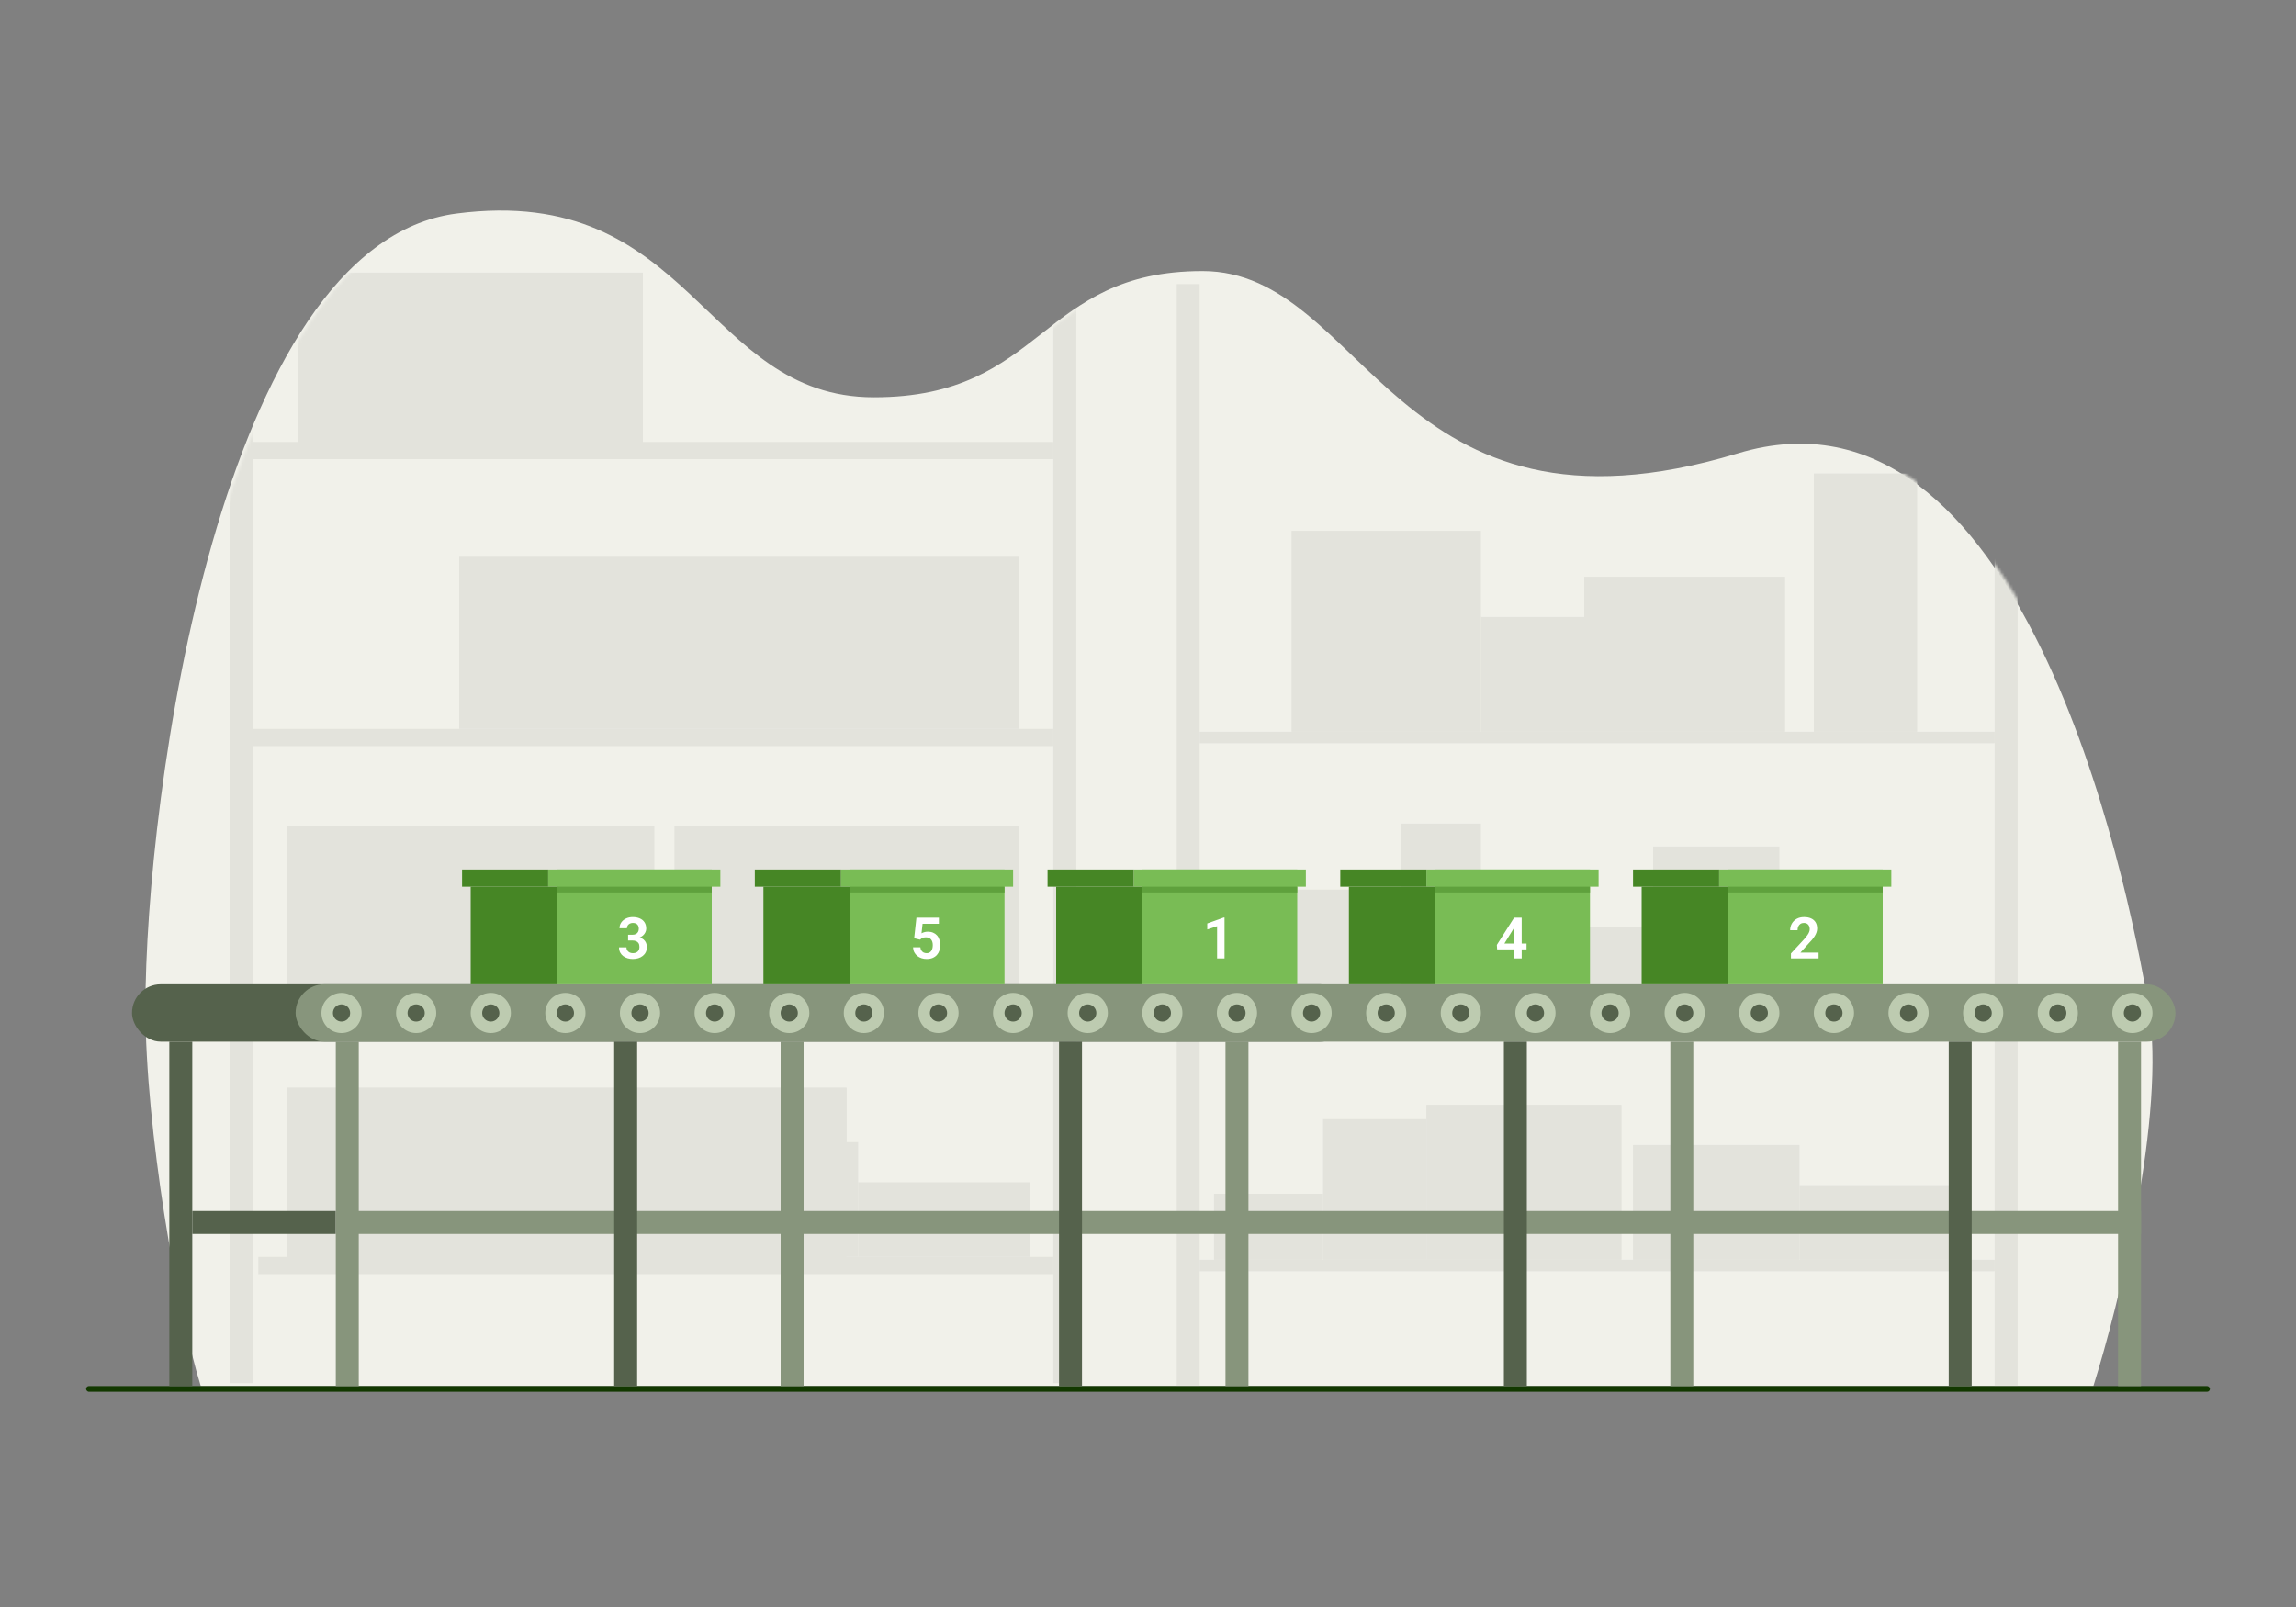 <svg width="800" height="560" viewBox="0 0 800 560" fill="none" xmlns="http://www.w3.org/2000/svg">
<rect x="0" y="0" width="800" height="560" fill="#808080" stroke="none"/>
<path d="M748.678 351.042C754.765 388.186 738.363 454.491 729.402 483H69.952C61.835 456.771 50.675 393.853 50.675 351.042C50.675 277.5 76.673 85.15 159 74.42C241.327 63.691 245 138.444 304.5 138.444C364 138.444 362 94.458 419 94.458C476 94.458 485.479 194.32 605.5 157.994C704 128.181 741.069 304.613 748.678 351.042Z" fill="#F1F1EA"/>
<mask id="mask0_76_481" style="mask-type:alpha" maskUnits="userSpaceOnUse" x="51" y="73" width="700" height="410">
<path d="M749.678 351.042C755.765 388.186 739.363 454.491 730.402 483H70.952C62.835 456.771 51.675 393.853 51.675 351.042C51.675 277.5 77.673 85.15 160 74.42C242.327 63.691 246 138.444 305.5 138.444C365 138.444 363 94.458 420 94.458C477 94.458 486.479 194.32 606.5 157.994C705 128.181 742.069 304.613 749.678 351.042Z" fill="#F1F1EA"/>
</mask>
<g mask="url(#mask0_76_481)">
<rect x="410" y="99" width="8" height="384" fill="#E3E3DC"/>
<rect x="695" y="136" width="8" height="347" fill="#E3E3DC"/>
<rect x="418" y="255" width="277" height="4" fill="#E3E3DC"/>
<rect x="418" y="349" width="277" height="4" fill="#E3E3DC"/>
<rect x="418" y="439" width="277" height="4" fill="#E3E3DC"/>
<rect x="450" y="185" width="66" height="70" fill="#E3E3DC"/>
<rect x="552" y="201" width="70" height="54" fill="#E3E3DC"/>
<rect x="430" y="310" width="54" height="39" fill="#E3E3DC"/>
<rect x="576" y="295" width="44" height="54" fill="#E3E3DC"/>
<rect x="497" y="385" width="68" height="54" fill="#E3E3DC"/>
<rect x="488" y="287" width="28" height="62" fill="#E3E3DC"/>
<rect x="423" y="416" width="38" height="23" fill="#E3E3DC"/>
<rect x="516" y="323" width="60" height="26" fill="#E3E3DC"/>
<rect x="627" y="413" width="60" height="26" fill="#E3E3DC"/>
<rect x="461" y="390" width="36" height="49" fill="#E3E3DC"/>
<rect x="624" y="308" width="24" height="41" fill="#E3E3DC"/>
<rect x="569" y="399" width="58" height="40" fill="#E3E3DC"/>
<rect x="516" y="215" width="36" height="40" fill="#E3E3DC"/>
<rect x="632" y="165" width="36" height="90" fill="#E3E3DC"/>
<rect x="80" y="146" width="8" height="336" fill="#E3E3DC"/>
<rect x="367" y="61" width="8" height="421" fill="#E3E3DC"/>
<rect x="88" y="254" width="279" height="6" fill="#E3E3DC"/>
<rect x="88" y="154" width="279" height="6" fill="#E3E3DC"/>
<rect x="90" y="348" width="277" height="6" fill="#E3E3DC"/>
<rect x="90" y="438" width="277" height="6" fill="#E3E3DC"/>
<rect x="100" y="379" width="195" height="60" fill="#E3E3DC"/>
<rect x="160" y="194" width="195" height="60" fill="#E3E3DC"/>
<rect x="100" y="288" width="128" height="60" fill="#E3E3DC"/>
<rect x="235" y="288" width="120" height="60" fill="#E3E3DC"/>
<rect x="104" y="95" width="120" height="60" fill="#E3E3DC"/>
<rect x="299" y="412" width="60" height="26" fill="#E3E3DC"/>
<rect x="241" y="398" width="58" height="40" fill="#E3E3DC"/>
</g>
<rect x="30" y="483" width="740" height="2" rx="1" fill="#123800"/>
<rect x="46" y="343" width="424" height="20" rx="10" fill="#55624C"/>
<rect x="103" y="343" width="655" height="20" rx="10" fill="#87957C"/>
<circle cx="119" cy="353" r="7" fill="#BDCBB0"/>
<circle cx="119" cy="353" r="3" fill="#55624C"/>
<circle cx="145" cy="353" r="7" fill="#BDCBB0"/>
<circle cx="145" cy="353" r="3" fill="#55624C"/>
<circle cx="171" cy="353" r="7" fill="#BDCBB0"/>
<circle cx="171" cy="353" r="3" fill="#55624C"/>
<circle cx="197" cy="353" r="7" fill="#BDCBB0"/>
<circle cx="197" cy="353" r="3" fill="#55624C"/>
<circle cx="223" cy="353" r="7" fill="#BDCBB0"/>
<circle cx="223" cy="353" r="3" fill="#55624C"/>
<circle cx="249" cy="353" r="7" fill="#BDCBB0"/>
<circle cx="249" cy="353" r="3" fill="#55624C"/>
<circle cx="275" cy="353" r="7" fill="#BDCBB0"/>
<circle cx="275" cy="353" r="3" fill="#55624C"/>
<circle cx="301" cy="353" r="7" fill="#BDCBB0"/>
<circle cx="301" cy="353" r="3" fill="#55624C"/>
<circle cx="327" cy="353" r="7" fill="#BDCBB0"/>
<circle cx="327" cy="353" r="3" fill="#55624C"/>
<circle cx="353" cy="353" r="7" fill="#BDCBB0"/>
<circle cx="353" cy="353" r="3" fill="#55624C"/>
<circle cx="379" cy="353" r="7" fill="#BDCBB0"/>
<circle cx="379" cy="353" r="3" fill="#55624C"/>
<circle cx="405" cy="353" r="7" fill="#BDCBB0"/>
<circle cx="405" cy="353" r="3" fill="#55624C"/>
<circle cx="431" cy="353" r="7" fill="#BDCBB0"/>
<circle cx="431" cy="353" r="3" fill="#55624C"/>
<circle cx="457" cy="353" r="7" fill="#BDCBB0"/>
<circle cx="457" cy="353" r="3" fill="#55624C"/>
<circle cx="483" cy="353" r="7" fill="#BDCBB0"/>
<circle cx="483" cy="353" r="3" fill="#55624C"/>
<circle cx="509" cy="353" r="7" fill="#BDCBB0"/>
<circle cx="509" cy="353" r="3" fill="#55624C"/>
<circle cx="535" cy="353" r="7" fill="#BDCBB0"/>
<circle cx="535" cy="353" r="3" fill="#55624C"/>
<circle cx="561" cy="353" r="7" fill="#BDCBB0"/>
<circle cx="561" cy="353" r="3" fill="#55624C"/>
<circle cx="587" cy="353" r="7" fill="#BDCBB0"/>
<circle cx="587" cy="353" r="3" fill="#55624C"/>
<circle cx="613" cy="353" r="7" fill="#BDCBB0"/>
<circle cx="613" cy="353" r="3" fill="#55624C"/>
<circle cx="639" cy="353" r="7" fill="#BDCBB0"/>
<circle cx="639" cy="353" r="3" fill="#55624C"/>
<circle cx="665" cy="353" r="7" fill="#BDCBB0"/>
<circle cx="665" cy="353" r="3" fill="#55624C"/>
<circle cx="691" cy="353" r="7" fill="#BDCBB0"/>
<circle cx="691" cy="353" r="3" fill="#55624C"/>
<circle cx="717" cy="353" r="7" fill="#BDCBB0"/>
<circle cx="717" cy="353" r="3" fill="#55624C"/>
<circle cx="743" cy="353" r="7" fill="#BDCBB0"/>
<circle cx="743" cy="353" r="3" fill="#55624C"/>
<rect x="118" y="422" width="628" height="8" fill="#87957C"/>
<rect x="67" y="422" width="50" height="8" fill="#55624C"/>
<path d="M117 363H125V483H117V363Z" fill="#87957C"/>
<path d="M59 363H67V483H59V363Z" fill="#55624C"/>
<path d="M214 363H222V483H214V363Z" fill="#55624C"/>
<path d="M369 363H377V483H369V363Z" fill="#55624C"/>
<path d="M524 363H532V483H524V363Z" fill="#55624C"/>
<path d="M679 363H687V483H679V363Z" fill="#55624C"/>
<path d="M272 363H280V483H272V363Z" fill="#87957C"/>
<path d="M427 363H435V483H427V363Z" fill="#87957C"/>
<path d="M582 363H590V483H582V363Z" fill="#87957C"/>
<path d="M738 363H746V483H738V363Z" fill="#87957C"/>
<path d="M500 303H554V343H500V303Z" fill="#79BC55"/>
<path d="M497 303H557V309H497V303Z" fill="#79BC55"/>
<path d="M467 303H497V309H467V303Z" fill="#468625"/>
<path d="M470 309H500V343H470V309Z" fill="#468625"/>
<path d="M500 309H554V311H500V309Z" fill="#5FA13D"/>
<path d="M531.898 328.814V330.846H521.654L521.547 329.283L527.572 319.781H529.633L527.406 323.561L524.174 328.814H531.898ZM530.209 319.781V334H527.621V319.781H530.209Z" fill="white"/>
<path d="M398 303H452V343H398V303Z" fill="#79BC55"/>
<path d="M395 303H455V309H395V303Z" fill="#79BC55"/>
<path d="M365 303H395V309H365V303Z" fill="#468625"/>
<path d="M368 309H398V343H368V309Z" fill="#468625"/>
<path d="M398 309H452V311H398V309Z" fill="#5FA13D"/>
<path d="M426.666 319.742V334H424.078V322.76L420.65 323.893V321.803L426.373 319.742H426.666Z" fill="white"/>
<path d="M296 303H350V343H296V303Z" fill="#79BC55"/>
<path d="M293 303H353V309H293V303Z" fill="#79BC55"/>
<path d="M263 303H293V309H263V303Z" fill="#468625"/>
<path d="M266 309H296V343H266V309Z" fill="#468625"/>
<path d="M296 309H350V311H296V309Z" fill="#5FA13D"/>
<path d="M320.584 327.457L318.523 326.959L319.314 319.781H327.137V321.92H321.453L321.082 325.24C321.284 325.117 321.577 324.993 321.961 324.869C322.352 324.739 322.791 324.674 323.279 324.674C323.956 324.674 324.562 324.785 325.096 325.006C325.63 325.221 326.082 325.533 326.453 325.943C326.831 326.354 327.114 326.855 327.303 327.447C327.498 328.033 327.596 328.697 327.596 329.439C327.596 330.09 327.498 330.702 327.303 331.275C327.114 331.842 326.824 332.346 326.434 332.789C326.043 333.225 325.551 333.57 324.959 333.824C324.367 334.072 323.67 334.195 322.869 334.195C322.264 334.195 321.681 334.107 321.121 333.932C320.568 333.749 320.07 333.486 319.627 333.141C319.184 332.789 318.829 332.359 318.562 331.852C318.302 331.344 318.159 330.761 318.133 330.104H320.682C320.727 330.54 320.844 330.911 321.033 331.217C321.222 331.523 321.469 331.757 321.775 331.92C322.088 332.083 322.449 332.164 322.859 332.164C323.23 332.164 323.549 332.096 323.816 331.959C324.09 331.816 324.314 331.617 324.49 331.363C324.666 331.109 324.796 330.81 324.881 330.465C324.965 330.12 325.008 329.742 325.008 329.332C325.008 328.935 324.959 328.574 324.861 328.248C324.764 327.916 324.614 327.63 324.412 327.389C324.21 327.148 323.956 326.962 323.65 326.832C323.351 326.702 322.999 326.637 322.596 326.637C322.055 326.637 321.639 326.718 321.346 326.881C321.059 327.044 320.805 327.236 320.584 327.457Z" fill="white"/>
<path d="M194 303H248V343H194V303Z" fill="#79BC55"/>
<path d="M191 303H251V309H191V303Z" fill="#79BC55"/>
<path d="M161 303H191V309H161V303Z" fill="#468625"/>
<path d="M164 309H194V343H164V309Z" fill="#468625"/>
<path d="M194 309H248V311H194V309Z" fill="#5FA13D"/>
<path d="M218.848 325.748H220.303C220.817 325.748 221.24 325.66 221.572 325.484C221.911 325.302 222.161 325.055 222.324 324.742C222.493 324.423 222.578 324.055 222.578 323.639C222.578 323.229 222.503 322.874 222.354 322.574C222.204 322.268 221.976 322.034 221.67 321.871C221.37 321.702 220.986 321.617 220.518 321.617C220.14 321.617 219.792 321.692 219.473 321.842C219.16 321.992 218.91 322.206 218.721 322.486C218.538 322.76 218.447 323.089 218.447 323.473H215.859C215.859 322.704 216.061 322.031 216.465 321.451C216.875 320.865 217.428 320.406 218.125 320.074C218.822 319.742 219.6 319.576 220.459 319.576C221.396 319.576 222.217 319.732 222.92 320.045C223.63 320.351 224.18 320.803 224.57 321.402C224.967 322.001 225.166 322.743 225.166 323.629C225.166 324.052 225.065 324.475 224.863 324.898C224.668 325.315 224.378 325.693 223.994 326.031C223.617 326.363 223.151 326.633 222.598 326.842C222.051 327.044 221.423 327.145 220.713 327.145H218.848V325.748ZM218.848 327.74V326.363H220.713C221.514 326.363 222.207 326.458 222.793 326.646C223.385 326.829 223.874 327.089 224.258 327.428C224.642 327.76 224.925 328.147 225.107 328.59C225.296 329.033 225.391 329.508 225.391 330.016C225.391 330.68 225.267 331.272 225.02 331.793C224.772 332.307 224.424 332.743 223.975 333.102C223.532 333.46 223.011 333.733 222.412 333.922C221.813 334.104 221.165 334.195 220.469 334.195C219.863 334.195 219.274 334.114 218.701 333.951C218.135 333.782 217.624 333.531 217.168 333.199C216.712 332.861 216.351 332.438 216.084 331.93C215.817 331.415 215.684 330.82 215.684 330.143H218.271C218.271 330.533 218.366 330.882 218.555 331.188C218.75 331.493 219.017 331.734 219.355 331.91C219.701 332.079 220.088 332.164 220.518 332.164C220.993 332.164 221.4 332.079 221.738 331.91C222.083 331.734 222.347 331.487 222.529 331.168C222.712 330.842 222.803 330.455 222.803 330.006C222.803 329.472 222.702 329.039 222.5 328.707C222.298 328.375 222.008 328.131 221.631 327.975C221.26 327.818 220.817 327.74 220.303 327.74H218.848Z" fill="white"/>
<path d="M602 303H656V343H602V303Z" fill="#79BC55"/>
<path d="M599 303H659V309H599V303Z" fill="#79BC55"/>
<path d="M569 303H599V309H569V303Z" fill="#468625"/>
<path d="M572 309H602V343H572V309Z" fill="#468625"/>
<path d="M602 309H656V311H602V309Z" fill="#5FA13D"/>
<path d="M633.654 331.969V334H624.025V332.262L628.645 327.271C629.126 326.725 629.507 326.249 629.787 325.846C630.067 325.442 630.266 325.077 630.383 324.752C630.507 324.42 630.568 324.104 630.568 323.805C630.568 323.368 630.49 322.988 630.334 322.662C630.178 322.33 629.95 322.073 629.65 321.891C629.357 321.708 628.996 321.617 628.566 321.617C628.091 321.617 627.684 321.728 627.346 321.949C627.014 322.164 626.76 322.464 626.584 322.848C626.415 323.232 626.33 323.671 626.33 324.166H623.742C623.742 323.326 623.938 322.561 624.328 321.871C624.719 321.174 625.279 320.618 626.008 320.201C626.737 319.785 627.603 319.576 628.605 319.576C629.582 319.576 630.409 319.739 631.086 320.064C631.763 320.383 632.277 320.839 632.629 321.432C632.98 322.024 633.156 322.73 633.156 323.551C633.156 324.007 633.081 324.456 632.932 324.898C632.782 325.341 632.57 325.781 632.297 326.217C632.03 326.646 631.711 327.083 631.34 327.525C630.969 327.968 630.555 328.421 630.1 328.883L627.326 331.969H633.654Z" fill="white"/>
</svg>
